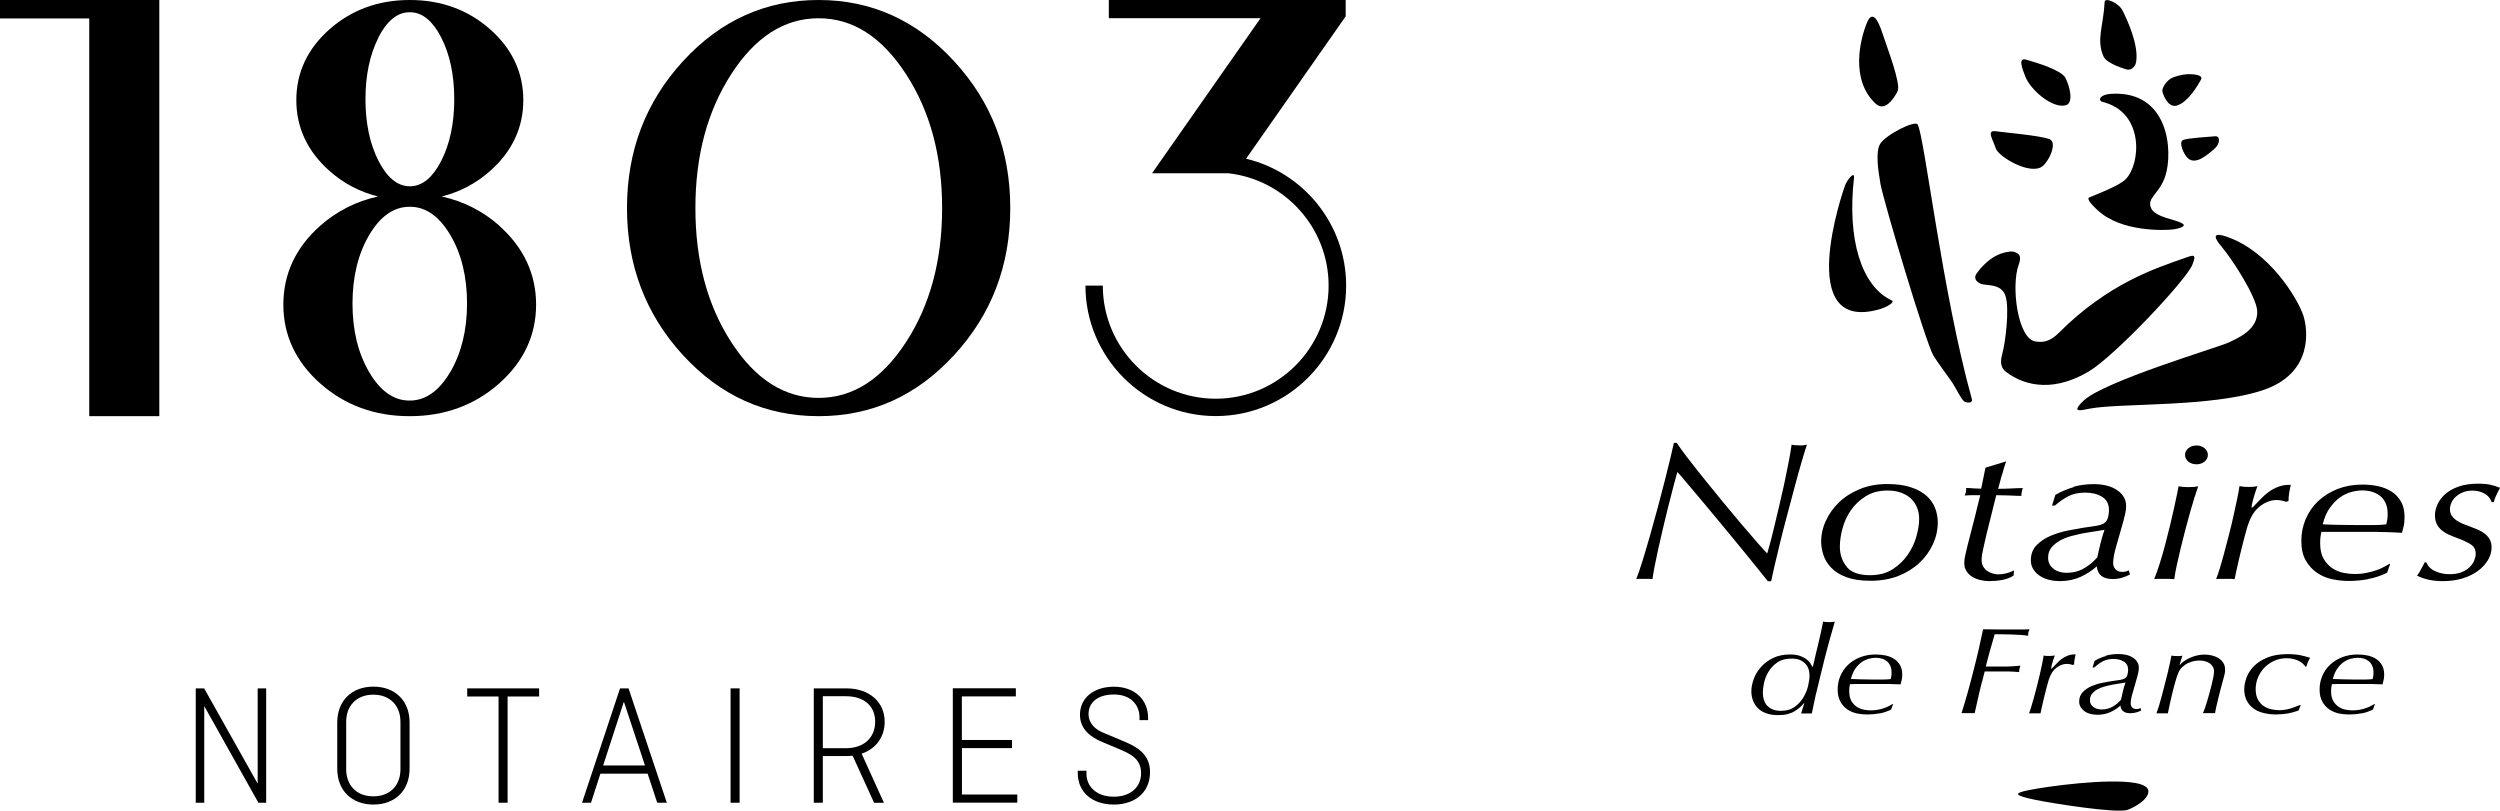 <?xml version="1.0" encoding="UTF-8"?> <svg xmlns="http://www.w3.org/2000/svg" id="Calque_2" viewBox="0 0 273.69 88.75"><g id="Calque_1-2"><g id="Logo_1803"><path d="m29.13,87.88h-.84l-5.93-10.58v10.58h-.93v-12.52h.92l5.86,10.43v-10.43h.93v12.52h-.01Z"></path><path d="m44.84,84.15c0,2.42-1.62,3.93-3.96,3.93s-3.96-1.51-3.96-3.93v-5.05c0-2.42,1.62-3.93,3.96-3.93s3.96,1.51,3.96,3.93v5.05Zm-6.94.07c0,1.68,1.07,2.96,2.97,2.96s2.97-1.27,2.97-2.96v-5.21c0-1.68-1.07-2.96-2.97-2.96s-2.97,1.28-2.97,2.96v5.21Z"></path><path d="m51.15,75.36h7.87v.89h-3.45v11.63h-.99v-11.63h-3.43v-.89h0Z"></path><path d="m63.72,87.88l4.16-12.52h.93l4.19,12.52h-1.05l-1.05-3.18h-5.17l-1.03,3.18h-.99.01Zm2.32-4.08h4.57l-2.31-6.98-2.27,6.98h0Z"></path><path d="m80.97,87.88h-.99v-12.52h.99v12.52Z"></path><path d="m95.69,87.88l-2.35-5.15c-.23.02-.46.04-.69.04h-2.57v5.11h-.99v-12.52h3.57c2.44,0,4.19,1.43,4.19,3.66,0,1.7-.99,2.97-2.52,3.49l2.44,5.38h-1.09.01Zm-5.61-11.65v5.68h2.53c1.97,0,3.2-1.16,3.2-2.9s-1.24-2.79-3.2-2.79h-2.53Z"></path><path d="m105.31,81.91v5.07h6.06v.89h-7.06v-12.52h6.9v.89h-5.91v4.77h5.49v.89h-5.49.01Z"></path><path d="m124.75,78.83v-.28c0-1.41-.99-2.52-2.79-2.52s-2.79.88-2.79,2.14c0,1.05.78,1.7,1.56,2.02l2.21.93c1.36.57,2.96,1.33,2.96,3.41,0,2.19-1.62,3.55-3.96,3.55s-3.95-1.32-3.95-3.45v-.25h.95v.32c0,1.41,1.1,2.52,2.99,2.52s2.99-1.1,2.99-2.57c0-1.64-1.24-2.15-2.52-2.69l-1.71-.72c-1.22-.51-2.46-1.36-2.46-2.99,0-1.87,1.54-3.07,3.72-3.07s3.74,1.32,3.74,3.45v.21h-.96.02Z"></path><polygon points="0 2.02 9.77 2.02 9.77 45.56 17.44 45.56 17.44 0 0 0 0 2.02"></polygon><path d="m99.17,37.48c-2.65,4.06-5.83,6.08-9.55,6.08s-6.92-2.02-9.55-6.08c-2.63-4.05-3.94-8.95-3.94-14.7s1.31-10.62,3.94-14.69c2.63-4.06,5.81-6.09,9.55-6.09s6.9,2.03,9.55,6.09c2.65,4.06,3.97,8.96,3.97,14.69s-1.32,10.65-3.97,14.7M89.62,0C83.82,0,78.88,2.23,74.78,6.69c-4.09,4.46-6.14,9.82-6.14,16.09s2.05,11.66,6.14,16.11,9.04,6.67,14.84,6.67,10.72-2.22,14.82-6.67,6.16-9.81,6.16-16.11-2.05-11.64-6.16-16.09C100.34,2.23,95.39,0,89.62,0"></path><path d="m136.41,17.38l.07-.1,10.7-15.29.14-.2V0h-25.93v1.99h16.61l-11.88,16.98h8.37c6.16.7,10.96,5.95,10.96,12.3,0,6.83-5.55,12.38-12.36,12.38s-12.36-5.56-12.36-12.38h-1.9c0,7.87,6.4,14.28,14.27,14.28s14.27-6.41,14.27-14.28c0-6.73-4.68-12.39-10.94-13.89"></path><path d="m49.27,40.76c-1.18,1.99-2.61,3.03-4.26,3.09h-.32c-1.65-.05-3.09-1.09-4.26-3.09-1.23-2.07-1.84-4.61-1.84-7.53s.62-5.46,1.84-7.52c1.18-1.99,2.61-3.02,4.27-3.07h.32c1.66.05,3.09,1.09,4.27,3.07,1.23,2.07,1.84,4.6,1.84,7.52s-.63,5.46-1.85,7.53m-7.86-36.66c.92-1.78,2.03-2.71,3.32-2.76h.24c1.29.05,2.4.97,3.32,2.76.95,1.85,1.43,4.12,1.43,6.76s-.48,4.9-1.43,6.76c-.92,1.79-2.03,2.72-3.31,2.77h-.24c-1.28-.05-2.39-.98-3.31-2.77-.95-1.86-1.43-4.13-1.43-6.76s.48-4.9,1.43-6.76m13.23,20.61c-1.83-1.62-3.95-2.68-6.32-3.2,1.98-.49,3.76-1.42,5.31-2.8,2.41-2.13,3.63-4.74,3.63-7.75s-1.22-5.62-3.63-7.75c-2.41-2.13-5.36-3.21-8.77-3.21h-.05c-3.41,0-6.36,1.08-8.77,3.21-2.41,2.13-3.63,4.74-3.63,7.75s1.22,5.61,3.63,7.75c1.55,1.38,3.33,2.3,5.31,2.8-2.36.52-4.48,1.58-6.32,3.2-2.68,2.37-4.04,5.28-4.04,8.64s1.36,6.25,4.04,8.63,5.97,3.58,9.77,3.58h.05c3.8,0,7.09-1.21,9.77-3.58,2.68-2.38,4.04-5.28,4.04-8.63s-1.36-6.26-4.04-8.64"></path></g><path d="m205.33,11.34c-2.8-2.62-1.69-7.06-.93-8.88.48-1.15,1.07-.75,1.73,1.32.4,1.27,2.02,5.4,1.61,6.21-.41.81-1.4,2.3-2.41,1.35"></path><path d="m216.37,29.97c-.3.44-.07.89.52,1.11s2.22-.07,2.67,1.33c.44,1.41,0,5.04-.37,6.37s.17,1.74.52,2c1.48,1.11,4.59,2.44,8.89-.07,2.91-1.7,10.74-10.07,11.4-11.7.54-1.32.08-1.08-.89-.74-2.96,1.04-8.3,2.73-13.7,8.15-.97.97-1.71,1.1-2.59.96-1.94-.31-2.67-6.07-1.83-8.37.31-.85.13-1.15-.23-1.33-.26-.14-.51-.24-1.43,0-1.81.49-2.96,2.3-2.96,2.3"></path><path d="m226.12,8.53c-.45-.85-3.05-1.64-4.31-2-.93-.26-.4,1.02-.1,1.82.57,1.5,3,3.58,4.46,3.17.83-.23.47-2-.06-3"></path><path d="m224.34,15.22c-1.16-.4-4.68-.69-5.84-.85-1.07-.15-.33.88-.02,1.86.3.94,3.78,2.99,5.11,1.98.75-.57,1.7-2.66.75-2.99"></path><path d="m239,15.32c.68-.23,2.79-.33,3.48-.4.64-.07.52.83.07,1.25-.94.86-2.18,1.89-3.01,1.17-.47-.4-1.09-1.83-.53-2.02"></path><path d="m232.88,7.62c.38.07.86-.23.97-.81.33-1.85-.98-4.67-1.49-5.67-.43-.84-1.93-1.46-1.95-.94-.14,2.68-.94,4.15-.12,5.99.38.84,2.59,1.43,2.59,1.43"></path><path d="m205.78,33.85c.73-.21,1.73-.77,1.32-.96-3.33-1.56-4.9-6.69-4.13-13.44.08-.73-.71.12-1,.9-.2.55-5.63,16.22,3.81,13.5"></path><path d="m243.22,27.02c1.07,1.24,3.8,5.42,3.89,7.02.11,2.04-2.07,2.96-3.19,3.48-1.11.52-13.63,4.22-15.85,6.37-1.55,1.5.05.94.79.83,3.36-.61,13.31-.12,18.91-2.02,5.48-1.85,4.91-6.62,4.37-8.22-.6-1.77-3.71-7.02-8.44-8.59-1.65-.55-1.21.28-.48,1.12"></path><path d="m229.63,23.01c-.56-.53-1.26-1.24-.9-1.4.72-.31,3.23-1.24,3.97-1.98,1.68-1.68,2.07-7.33-2.5-8.47-.58-.14-.34-.82.91-.89,6.37-.38,6.79,6.32,5.95,8.97-.63,1.99-2.08,2.4-1.57,3.54.48,1.08,2.84,1.22,3.51,1.75.29.23-.31.48-1.15.59-.84.1-5.66.31-8.22-2.12"></path><path d="m215.09,43.98c-.38-.19-.94-1.52-1.53-2.34-.43-.6-1.44-1.97-1.89-2.7-.83-1.36-5.45-16.85-5.8-18.79-.3-1.7-.54-3.59-.03-4.41.61-1,3.83-2.61,4.1-2.11.76,1.38,2.68,18.38,5.93,30.05.14.49-.52.43-.78.3"></path><path d="m236.73,10.01c-.08-.39.51-1.26,1.09-1.5.85-.35,1.54-.4,1.96-.39.81.03,1.41.19,1.17.61-.27.48-1.36,2.45-2.65,2.83-.98.28-1.52-1.26-1.57-1.55"></path><path d="m184.72,50.08c.53.69,1.12,1.45,1.79,2.28s1.36,1.68,2.09,2.57c.73.89,1.42,1.71,2.07,2.48.66.77,1.24,1.44,1.74,2.02.5.57.86.96,1.06,1.16.07-.23.17-.6.31-1.11.14-.51.29-1.11.45-1.79s.34-1.42.53-2.22.37-1.6.55-2.41c.17-.81.33-1.59.48-2.34.15-.76.26-1.43.35-2.04.12.03.26.05.43.06.16,0,.32.02.48.02.17,0,.31,0,.41-.02.1,0,.22-.04.36-.06-.16.46-.36,1.1-.6,1.93-.24.83-.5,1.74-.76,2.74-.27,1-.55,2.04-.83,3.12-.29,1.08-.55,2.1-.78,3.05-.23.96-.44,1.81-.61,2.55-.17.74-.28,1.26-.34,1.56h-.36c-.14-.17-.45-.56-.95-1.18-.49-.61-1.08-1.33-1.75-2.16s-1.4-1.71-2.17-2.64c-.77-.94-1.5-1.81-2.19-2.63s-1.3-1.54-1.81-2.15c-.52-.61-.86-1.01-1.04-1.2-.12.42-.27.96-.44,1.62-.17.66-.35,1.37-.55,2.14-.19.76-.38,1.55-.57,2.35-.19.81-.37,1.57-.53,2.31-.16.73-.3,1.39-.41,1.97-.11.58-.19,1.03-.22,1.33-.14,0-.28-.02-.41-.02h-.92c-.16,0-.32,0-.45.02.19-.46.41-1.11.67-1.94s.53-1.76.82-2.76c.28-1.01.57-2.04.86-3.11.28-1.06.55-2.07.79-3.02.24-.95.45-1.79.62-2.51.17-.73.29-1.25.36-1.57h.31c.24.37.63.91,1.15,1.6"></path><path d="m202.19,62.09c.51.59,1.36.88,2.53.88.99,0,1.82-.22,2.49-.66.68-.44,1.23-.97,1.66-1.61.43-.63.75-1.3.94-2.01.19-.7.29-1.32.29-1.86,0-.45-.07-.86-.22-1.24s-.37-.71-.66-.99-.66-.5-1.09-.66-.93-.24-1.48-.24c-.94,0-1.74.21-2.4.63-.67.42-1.21.93-1.63,1.54s-.72,1.27-.91,1.98-.29,1.37-.29,1.97c0,.91.26,1.65.77,2.24m-2.3-5.05c.34-.75.82-1.42,1.44-2.02s1.38-1.08,2.28-1.45,1.9-.55,3.01-.55c1.02,0,1.89.12,2.59.36.71.24,1.28.55,1.71.94s.74.84.93,1.34.29,1.03.29,1.58c0,.79-.17,1.57-.52,2.34-.35.77-.84,1.46-1.48,2.06-.64.6-1.41,1.08-2.31,1.44-.9.35-1.91.53-3.03.53s-1.96-.13-2.66-.39-1.25-.6-1.66-1.03c-.41-.42-.69-.89-.86-1.4-.16-.51-.25-1-.25-1.46,0-.78.17-1.54.51-2.29"></path><path d="m219.15,52.02c-.13.49-.26.99-.4,1.49.4,0,.83,0,1.31-.03s.94-.04,1.39-.05c-.1.29-.16.58-.16.86-.45,0-.92-.03-1.41-.05s-.94-.03-1.34-.03l-1.01,4.06c-.05.23-.11.49-.18.77s-.13.56-.19.83-.11.54-.16.79c-.04.25-.06.47-.06.64,0,.29.06.53.18.73s.27.36.45.49c.18.12.38.21.6.27s.42.09.61.09c.29,0,.59-.04.88-.12s.57-.18.83-.31l-.05.56c-.35.23-.76.39-1.26.48-.49.09-.95.13-1.39.13-.33,0-.66-.04-.99-.12s-.63-.2-.89-.36-.47-.36-.63-.62c-.16-.25-.24-.54-.24-.88,0-.29.04-.59.12-.91s.16-.66.24-1.02c.19-.73.34-1.33.46-1.79.12-.46.23-.88.32-1.24.09-.37.18-.73.27-1.1.09-.37.2-.82.34-1.37-.24,0-.51,0-.81,0s-.6.02-.89.04c.05-.11.09-.23.12-.34s.04-.28.04-.49c.27,0,.56.03.86.05s.56.03.78.03l.47-2.3,2.26-.69c-.17.51-.32,1-.45,1.49"></path><path d="m224.81,62.29c.41.28.88.42,1.41.42.72,0,1.37-.16,1.94-.5.57-.33,1.05-.73,1.45-1.21.1-.5.22-1,.34-1.5.12-.49.27-.99.44-1.5-.4.07-.78.14-1.16.19-.38.06-.77.12-1.16.19-.43.09-.88.19-1.33.31-.46.12-.87.29-1.24.5s-.68.46-.92.76c-.24.3-.36.67-.36,1.1,0,.53.2.94.61,1.22m2.17-8.98c.68-.19,1.41-.29,2.19-.29,1.09,0,1.95.22,2.6.67s.97,1.02.97,1.73c0,.3-.04.61-.12.93-.08.32-.14.57-.19.76l-.75,2.63c-.14.46-.23.84-.28,1.14s-.08.56-.08.78c0,.26.08.49.25.68.16.19.42.29.76.29.16,0,.29-.02.4-.05s.21-.08.3-.13l.13.46c-.29.16-.6.28-.91.37s-.65.13-1.01.13c-.53,0-.94-.12-1.23-.36-.28-.24-.44-.58-.48-1.03-.52.46-1.11.85-1.77,1.15s-1.42.47-2.27.47c-.38,0-.76-.04-1.14-.13-.38-.09-.72-.23-1.02-.42s-.55-.44-.74-.73c-.19-.3-.28-.63-.28-1,0-.69.22-1.25.65-1.68s.95-.77,1.56-1.02,1.23-.44,1.87-.56c.64-.12,1.16-.22,1.56-.29.35-.06.72-.11,1.12-.16s.72-.12.96-.2c.36-.13.59-.35.69-.67.1-.32.14-.63.14-.93,0-.65-.25-1.13-.75-1.44s-1.12-.46-1.84-.46-1.35.13-1.86.4c-.51.27-1,.61-1.47,1.02h-.31l.36-1.17c.65-.37,1.32-.66,2.01-.85"></path><path d="m239.57,49.07c.24-.2.54-.3.89-.3s.64.1.89.3c.24.2.36.45.36.73s-.12.53-.36.73-.54.3-.89.3-.64-.1-.89-.3c-.24-.2-.36-.45-.36-.73s.12-.53.36-.73m.72,5.23c-.15.48-.31,1.03-.49,1.65s-.36,1.28-.54,1.98-.35,1.39-.52,2.06c-.16.68-.31,1.32-.44,1.92-.13.61-.22,1.1-.27,1.49-.19-.02-.39-.03-.6-.03h-1.15c-.16,0-.31,0-.45.03.19-.46.39-1.02.6-1.68.21-.66.41-1.35.6-2.07s.37-1.43.54-2.14c.17-.7.32-1.35.45-1.94s.24-1.09.32-1.51c.09-.42.14-.69.16-.82.35.06.71.09,1.09.09.43,0,.79-.03,1.06-.09-.09.23-.2.59-.35,1.07"></path><path d="m249.82,54.81c-.17-.04-.36-.07-.57-.07-.6,0-1.2.21-1.78.64s-1.02,1.07-1.31,1.93c-.03.06-.09.22-.17.5-.08.27-.17.6-.27.98-.1.38-.21.8-.32,1.25-.11.45-.22.9-.32,1.33-.1.43-.19.83-.27,1.2s-.13.64-.17.83c-.14-.02-.29-.03-.44-.03h-1.08c-.18,0-.35,0-.51.03.1-.24.23-.62.39-1.13.16-.51.32-1.08.49-1.72.17-.63.35-1.3.53-2.01s.35-1.39.49-2.05c.15-.66.28-1.28.4-1.85s.21-1.04.26-1.42c.14.03.3.05.48.07.18,0,.36.02.53.02.38,0,.7-.03.96-.09-.03.09-.08.21-.14.38-.06.17-.13.36-.19.57-.07.22-.13.44-.19.68-.06.24-.11.47-.14.7h.13c.28-.29.56-.58.84-.88s.59-.57.91-.81c.32-.24.68-.43,1.08-.58.4-.15.85-.22,1.35-.2-.09.36-.15.68-.19.94-.04.27-.06.54-.06.81l-.23.11c-.14-.04-.29-.09-.47-.13"></path><path d="m257.45,53.85c-.42.11-.84.3-1.24.58-.41.28-.78.66-1.13,1.14s-.61,1.09-.8,1.83c.53.03,1.12.05,1.76.06s1.23.02,1.76.02h.83c.43,0,.89,0,1.37,0,.48,0,.9-.03,1.24-.08.03-.13.06-.28.1-.46.03-.18.05-.41.05-.7,0-.47-.08-.87-.24-1.2s-.37-.59-.64-.79c-.27-.2-.57-.34-.89-.43-.33-.09-.66-.13-1.01-.13s-.73.05-1.15.16m1.82,9.55c-.72.14-1.45.2-2.19.2-.55,0-1.13-.06-1.73-.18s-1.16-.35-1.67-.69-.93-.79-1.26-1.36c-.33-.57-.49-1.29-.49-2.15s.16-1.65.48-2.4.77-1.4,1.36-1.96c.59-.56,1.29-.99,2.11-1.32.82-.32,1.72-.49,2.71-.49.62,0,1.21.06,1.76.18.55.12,1.04.32,1.48.6.43.28.77.65,1.02,1.1.25.45.38,1,.38,1.65,0,.4-.03.75-.1,1.04s-.13.53-.18.71c-.36-.02-.69-.03-.98-.05-.29,0-.58-.03-.86-.03s-.58,0-.89-.02c-.31,0-.66,0-1.06,0h-2.71c-.41,0-.83,0-1.24,0s-.77,0-1.08,0c-.04.14-.07.32-.1.52s-.04.45-.04.73c0,.71.13,1.27.39,1.71.26.43.57.77.94,1.02.37.24.77.41,1.21.5s.84.13,1.2.13c.5,0,.95-.04,1.36-.13.4-.08.77-.18,1.08-.29.32-.11.59-.23.83-.37.23-.13.43-.24.58-.32h.08l-.34.97c-.64.32-1.32.55-2.03.68"></path><path d="m272.02,54.05c-.39-.22-.84-.34-1.34-.34-.38,0-.72.06-1.03.18-.3.12-.56.28-.78.47s-.38.41-.49.66c-.11.24-.17.49-.17.73,0,.26.06.48.18.68.12.19.29.36.49.51.21.14.44.27.71.39.27.11.55.22.84.32.28.1.55.21.83.33s.53.27.75.44c.23.17.41.38.55.62.14.24.21.54.21.88,0,.5-.14.98-.42,1.43s-.65.85-1.13,1.19-1.04.61-1.69.8-1.35.28-2.11.28c-.54,0-1.02-.05-1.47-.14-.44-.09-.89-.24-1.34-.45.19-.26.35-.53.49-.81.14-.27.25-.49.34-.65h.18c.19.43.52.76,1,.97.48.22,1,.32,1.57.32.5,0,.94-.07,1.29-.22.36-.14.65-.32.87-.54.23-.22.4-.45.51-.72.11-.27.17-.51.17-.74,0-.46-.17-.8-.52-1.03-.35-.23-.87-.47-1.56-.73-.28-.1-.56-.22-.85-.34-.29-.13-.54-.29-.77-.47-.23-.19-.41-.41-.55-.68-.14-.27-.21-.59-.21-.98s.09-.76.26-1.16c.17-.4.45-.77.82-1.12.37-.34.86-.63,1.47-.85.61-.22,1.34-.33,2.21-.33.47,0,.87.03,1.22.1s.73.18,1.14.35c-.26.5-.43.85-.51,1.05-.08.2-.13.38-.17.52h-.23c-.14-.4-.4-.72-.79-.94"></path><path d="m193.51,77.29c.34.35.82.53,1.45.53s1.12-.15,1.52-.44c.4-.29.72-.64.96-1.05s.41-.83.51-1.27.15-.81.15-1.11c0-.14-.02-.31-.06-.52s-.13-.41-.27-.61c-.14-.2-.34-.37-.6-.51s-.61-.21-1.05-.21c-.63,0-1.14.14-1.55.42-.4.28-.73.62-.96,1.02-.24.4-.4.8-.49,1.22-.09.41-.13.75-.13,1.02,0,.66.17,1.17.51,1.52m3.57.11c-.17.16-.37.31-.6.45s-.49.24-.79.32c-.3.08-.65.11-1.04.11-.49,0-.91-.07-1.28-.2-.37-.13-.67-.32-.91-.56-.24-.24-.42-.52-.54-.84-.12-.32-.18-.65-.18-1,0-.42.09-.87.26-1.35.17-.47.43-.91.79-1.31.35-.4.79-.73,1.32-.99.53-.26,1.15-.39,1.86-.39.43,0,.79.05,1.08.15.29.1.52.22.71.36s.33.29.43.44c.1.15.17.29.23.39h.06c.19-.86.39-1.72.6-2.56.2-.85.38-1.64.52-2.38.16.04.38.06.65.06s.47-.02.63-.06c-.24.8-.44,1.51-.61,2.13-.17.62-.33,1.21-.47,1.77s-.28,1.13-.42,1.71-.3,1.22-.47,1.93c-.09.33-.18.73-.27,1.18s-.19.9-.28,1.34c-.07,0-.15,0-.23,0h-.67c-.09,0-.18,0-.27,0l.36-1.17c-.13.14-.28.3-.45.46"></path><path d="m204.61,72.11c-.26.07-.52.19-.78.36-.25.18-.49.41-.7.71-.22.3-.38.69-.5,1.15.33.02.7.03,1.1.04s.77.02,1.1.02h1.38c.3,0,.56-.02.78-.05.02-.08.04-.18.06-.29s.03-.26.03-.44c0-.3-.05-.55-.15-.75-.1-.21-.23-.37-.4-.5-.17-.13-.35-.22-.56-.27-.2-.05-.42-.08-.63-.08s-.46.03-.72.1m1.13,5.98c-.45.09-.9.13-1.36.13-.34,0-.7-.04-1.08-.11-.38-.08-.72-.22-1.04-.43-.32-.21-.58-.49-.78-.85-.2-.35-.31-.8-.31-1.34s.1-1.03.3-1.5c.2-.47.48-.87.85-1.22s.81-.62,1.32-.82c.51-.2,1.08-.3,1.69-.3.39,0,.76.04,1.1.11.35.08.65.2.93.38.27.17.48.4.64.68s.24.62.24,1.02c0,.25-.02.46-.07.64-.04.18-.08.32-.11.44-.23,0-.43-.02-.62-.02-.18,0-.36,0-.54-.02-.18,0-.36,0-.56,0h-2.36c-.26,0-.52,0-.78,0s-.49.02-.68.02c-.02.09-.04.2-.06.32-.02.13-.02.28-.02.46,0,.44.08.8.24,1.07s.36.48.59.63c.23.15.48.26.76.31.27.05.52.08.75.08.31,0,.59-.03.85-.08.25-.05.48-.11.68-.19.2-.07.37-.15.52-.23.14-.08.27-.15.36-.2h.05l-.22.61c-.4.2-.82.34-1.27.43"></path><path d="m216.95,74.74c-.09.37-.18.73-.26,1.07s-.16.71-.24,1.07-.17.76-.27,1.19h-1.44c.2-.63.42-1.35.65-2.17.23-.82.45-1.65.66-2.49.22-.84.42-1.66.6-2.45s.33-1.48.45-2.07c.55,0,1.07.02,1.57.02h2.55c.41,0,.74,0,.96-.02-.05.14-.09.25-.12.34s-.03.21-.02.37c-.23-.04-.5-.06-.83-.09-.32-.02-.66-.04-.99-.05-.34,0-.67-.02-1-.02h-.85c-.22.74-.4,1.39-.56,1.95s-.29,1.09-.41,1.58h1.91c.32,0,.67,0,1.04-.03s.65-.04.84-.06c-.05.14-.09.25-.11.35s-.03.21-.03.35c-.38-.04-.76-.06-1.14-.07-.38,0-.76,0-1.14,0h-1.49c-.12.46-.22.87-.32,1.24"></path><path d="m226.63,72.72c-.11-.03-.23-.04-.36-.04-.38,0-.75.13-1.11.4-.36.26-.63.67-.82,1.21-.02.04-.06.14-.1.31-.05.17-.11.38-.17.61-.06.24-.13.5-.2.78s-.14.56-.2.83-.12.52-.17.75c-.05.23-.08.4-.11.52h-1.26c.07-.15.15-.39.24-.7.1-.32.2-.67.31-1.07.11-.39.22-.81.33-1.25s.22-.86.31-1.27.18-.8.25-1.15c.07-.35.13-.65.16-.88.09.02.19.03.3.04.11,0,.22,0,.33,0,.24,0,.44-.02.6-.05-.02.05-.05.13-.09.23-.04.1-.08.22-.12.35s-.08.27-.12.42-.07.29-.09.43h.08c.17-.18.35-.36.53-.55s.37-.36.57-.51.42-.27.67-.36.53-.14.84-.13c-.05.22-.09.42-.12.59s-.04.33-.04.5l-.15.07c-.09-.03-.18-.05-.29-.08"></path><path d="m229.19,77.41c.25.18.55.26.88.26.45,0,.86-.1,1.22-.31.36-.21.66-.46.91-.76.06-.31.13-.63.21-.94.07-.31.17-.62.28-.94-.25.05-.49.09-.73.12-.24.04-.48.08-.73.12-.27.05-.55.12-.84.2s-.55.18-.78.31-.42.29-.58.48c-.15.19-.23.42-.23.69,0,.33.13.59.38.76m1.36-5.62c.43-.12.88-.18,1.37-.18.68,0,1.22.14,1.63.42.4.28.61.64.61,1.08,0,.19-.02.38-.07.58-.05.2-.09.36-.12.47l-.47,1.65c-.09.29-.15.53-.18.72s-.05.35-.05.49c0,.16.05.3.15.43.1.12.26.18.48.18.1,0,.18,0,.25-.03s.13-.05.19-.08l.08.27c-.18.09-.37.17-.57.22-.19.05-.4.08-.63.08-.34,0-.59-.07-.77-.22-.18-.14-.28-.35-.3-.62-.32.29-.69.53-1.11.72-.42.19-.89.29-1.42.29-.24,0-.47-.03-.71-.08-.24-.06-.45-.14-.64-.27-.19-.12-.34-.28-.46-.46-.12-.19-.18-.4-.18-.63,0-.44.14-.79.41-1.06s.6-.49.98-.65c.38-.16.77-.28,1.17-.35.4-.08.73-.14.98-.18.22-.04.45-.07.7-.1s.45-.07.6-.13c.23-.08.37-.22.43-.42s.09-.39.09-.59c0-.41-.16-.71-.47-.9-.31-.2-.7-.29-1.15-.29s-.84.09-1.16.26-.63.4-.92.67h-.2l.23-.73c.41-.23.83-.41,1.26-.53"></path><path d="m238.66,72.77c.11-.13.25-.25.43-.38s.38-.24.61-.35c.23-.11.48-.2.76-.27s.57-.11.87-.11.57.03.84.1.51.17.72.3c.21.14.38.3.51.51.13.2.19.44.19.71v.24c0,.07-.02.17-.05.28-.03.12-.06.27-.11.44-.05.18-.11.42-.2.73-.04.16-.1.39-.18.68-.07.29-.15.6-.23.92-.07.32-.14.62-.21.9-.06.28-.1.48-.11.6h-1.33c.04-.07.1-.22.18-.44s.16-.48.25-.77c.09-.29.18-.6.27-.93.09-.33.18-.65.25-.96.08-.31.14-.59.19-.85.05-.26.07-.47.07-.62,0-.21-.05-.38-.14-.53-.09-.15-.21-.27-.36-.37s-.32-.17-.51-.22-.39-.07-.59-.07c-.13,0-.3.02-.52.05-.22.04-.44.11-.67.21s-.45.25-.66.44-.38.44-.49.74c-.06.15-.14.36-.21.61-.08.26-.15.53-.24.84-.08.3-.16.61-.23.92-.08.31-.14.61-.2.88s-.11.51-.15.71c-.04.2-.07.32-.08.38h-1.25c.07-.18.16-.44.27-.79.1-.34.21-.72.32-1.13.11-.41.22-.84.33-1.28s.22-.87.32-1.27.18-.77.25-1.09c.07-.33.12-.58.15-.76.16.04.36.05.58.05.1,0,.2,0,.31,0,.11,0,.21-.02.31-.04l-.31,1,.06.03v-.03Z"></path><path d="m249.27,78.22c-.5,0-.96-.05-1.4-.15-.44-.1-.82-.26-1.14-.49-.32-.23-.58-.52-.76-.87-.18-.35-.28-.76-.28-1.24,0-.42.09-.86.26-1.32.17-.45.45-.87.83-1.25.38-.38.88-.69,1.48-.93.6-.24,1.33-.36,2.18-.36.58,0,1.08.05,1.48.14.4.09.73.18.98.26-.05.1-.1.18-.14.26-.04.07-.07.14-.1.21s-.05.14-.08.22-.06.18-.09.28h-.1c-.21-.31-.5-.53-.87-.69-.38-.15-.77-.23-1.18-.23-.51,0-.97.1-1.39.29-.42.2-.78.45-1.08.77s-.53.68-.69,1.08c-.16.41-.24.82-.24,1.25,0,.48.09.87.27,1.18.18.3.4.54.66.7s.55.28.84.33c.3.06.56.09.78.09.28,0,.54-.02.78-.07s.46-.1.66-.17c.19-.06.36-.13.51-.19.15-.06.26-.11.35-.14l.08.03-.23.57c-.74.29-1.54.43-2.4.43"></path><path d="m257.37,72.11c-.26.07-.52.19-.78.36-.25.18-.49.41-.7.71-.22.3-.38.69-.5,1.15.33.02.7.03,1.1.04s.77.02,1.1.02h1.38c.3,0,.56-.02.78-.05.02-.08.04-.18.06-.29s.03-.26.03-.44c0-.3-.05-.55-.15-.75-.1-.21-.23-.37-.4-.5-.17-.13-.35-.22-.56-.27-.2-.05-.42-.08-.63-.08s-.46.03-.72.1m1.13,5.98c-.45.09-.9.13-1.36.13-.34,0-.7-.04-1.08-.11-.38-.08-.72-.22-1.04-.43-.32-.21-.58-.49-.78-.85-.2-.35-.31-.8-.31-1.34s.1-1.03.3-1.5c.2-.47.48-.87.85-1.22s.81-.62,1.32-.82c.51-.2,1.08-.3,1.69-.3.39,0,.76.04,1.1.11.35.08.65.2.93.38.27.17.48.4.64.68s.24.62.24,1.02c0,.25-.02.46-.07.64-.04.18-.08.32-.11.44-.23,0-.43-.02-.62-.02-.18,0-.36,0-.54-.02-.18,0-.36,0-.56,0h-2.36c-.26,0-.52,0-.78,0s-.49.02-.68.02c-.02.09-.04.2-.06.32-.02.13-.03.28-.03.46,0,.44.08.8.24,1.07s.36.48.59.63c.23.15.48.26.76.31.27.05.52.08.75.08.31,0,.59-.03.85-.08.25-.05.48-.11.68-.19.2-.07.37-.15.52-.23.14-.08.27-.15.36-.2h.05l-.22.61c-.4.2-.82.34-1.27.43"></path><path d="m232.94,88.65c-1.12.44-8.32-.71-10.14-1.09-2.23-.47-2.47-.7-.7-1.06,2.12-.43,8.64-1.31,11.68-.78,2.7.47,1.05,2.2-.84,2.93"></path></g></svg> 